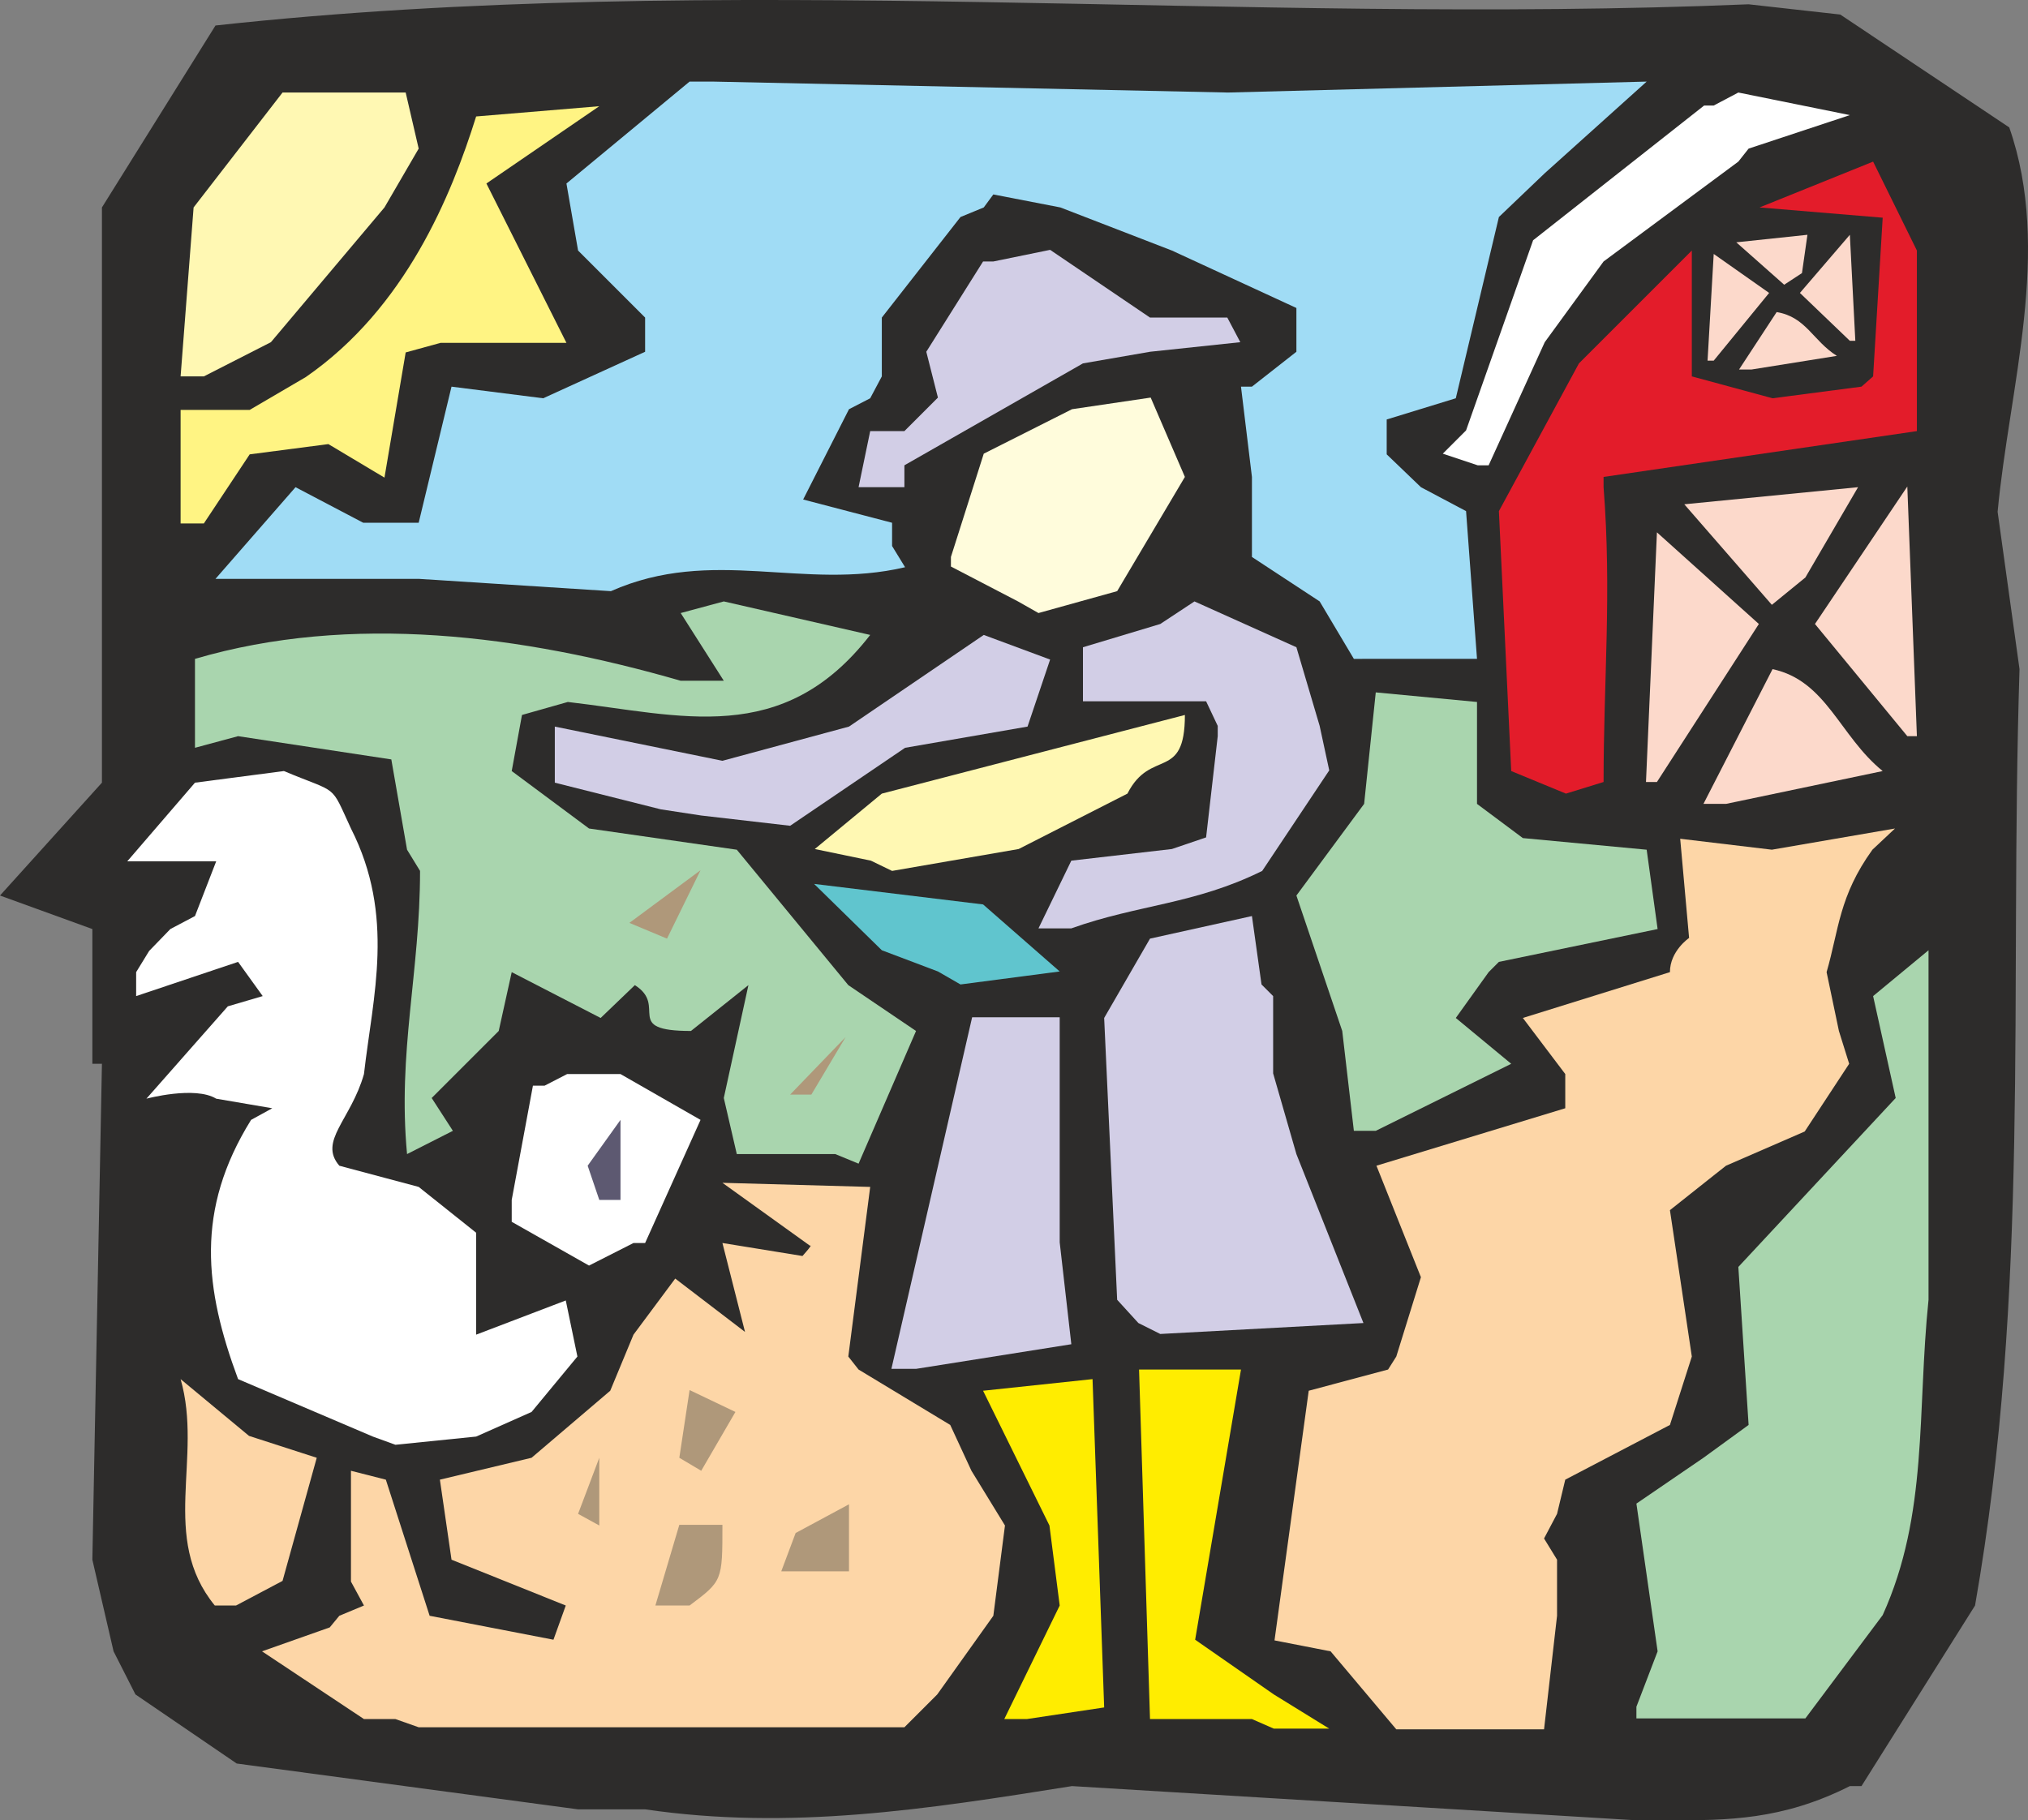 <svg xmlns="http://www.w3.org/2000/svg" width="284.583" height="255.483" viewBox="0 0 213.437 191.612"><rect x="0" y="0" width="213.437" height="191.612" fill="#808080" stroke="none"/><path d="m361.862 517.785-59.4-3.6c-15.336 2.448-29.664 4.68-44.928 2.448h-7.056l-35.928-4.824-10.656-7.272L201.59 500l-2.232-9.648 1.008-52.2h-1.008v-14.184l-9.72-3.528 10.728-11.88v-60.551l11.952-19.152c53.352-5.832 107.928 0 161.352-2.232l9.648 1.08 17.784 11.88c4.536 12.96 0 27.36-1.224 40.464l2.304 16.56c-1.08 34.488 1.152 65.232-4.68 98.568l-11.952 19.008h-1.224c-7.128 3.6-12.96 3.6-18.864 3.6z" style="fill:#2d2c2b" transform="translate(-189.638 -326.173)"/><path d="M231.254 507.129h-3.312L217.214 500l7.128-2.52 1.008-1.224 2.592-1.08-1.368-2.52v-11.664l3.672.936 4.608 14.328 13.032 2.52 1.296-3.6-12.024-4.824-1.224-8.424 9.648-2.304 8.28-7.056 2.448-5.904 4.392-5.904 7.344 5.616-2.376-9.36 8.424 1.368c1.224-1.368.792-1.08.792-1.08l-9.216-6.624 15.552.432-2.304 17.856 1.08 1.368 9.648 5.832 2.232 4.824 3.528 5.76-1.224 9.504-5.904 8.28-3.456 3.456h-51.12z" style="fill:#fdd6a7" transform="translate(-189.638 -326.173)"/><path d="M321.398 507.129H310.67l-1.152-36.792h10.728l-4.824 28.44 8.28 5.76 5.832 3.6h-5.832z" style="fill:#ffed00" transform="translate(-189.638 -326.173)"/><path d="M336.59 508.209 329.678 500l-5.904-1.152 3.6-26.28 8.352-2.232.864-1.368 2.592-8.352-4.68-11.736 19.872-6.048v-3.6l-4.464-5.904 15.48-4.824c0-2.232 2.016-3.6 2.016-3.6l-.936-10.44 9.648 1.152 12.96-2.232-2.376 2.232c-3.528 4.896-3.528 8.424-4.824 12.888l1.296 6.192 1.08 3.456-4.68 7.128-8.28 3.6-1.368 1.08-4.536 3.6 2.304 15.408-2.304 7.2-11.016 5.76-.864 3.6-1.368 2.592 1.368 2.232v5.904l-1.368 11.952h-12.96z" style="fill:#fdd6a7" transform="translate(-189.638 -326.173)"/><path d="m361.862 505.833 2.232-5.832-2.232-15.552 7.056-4.824 4.752-3.456-1.08-16.632 16.56-17.784-2.376-10.728 5.832-4.824v36.792c-1.224 11.808 0 22.536-4.824 33.192l-8.136 10.872h-17.784z" style="fill:#a9d5ae" transform="translate(-189.638 -326.173)"/><path d="m295.334 507.129 5.832-11.952-1.08-8.424-6.984-14.184 11.52-1.224 1.224 34.56-8.136 1.224z" style="fill:#ffed00" transform="translate(-189.638 -326.173)"/><path d="M212.246 495.177c-5.832-7.128-1.224-15.552-3.6-23.832l7.2 5.976 7.128 2.304-3.6 12.96-4.896 2.592z" style="fill:#fdd6a7" transform="translate(-189.638 -326.173)"/><path d="m258.614 495.177 2.52-8.496h4.536c0 5.904 0 5.904-3.456 8.496zm13.248-3.6 1.512-4.032 5.616-3.024v7.056h-4.824zm-21.384-6.048 2.232-5.904v7.128zm10.656-5.904 1.08-7.128 4.824 2.304-3.6 6.192z" style="fill:#af987a" transform="translate(-189.638 -326.173)"/><path d="m228.878 477.393-14.184-6.048c-3.528-9.504-4.536-17.784 1.368-27.288l2.232-1.224-5.904-1.008c-2.232-1.368-7.344 0-7.344 0l8.568-9.72 3.672-1.08-2.592-3.6-10.728 3.6v-2.52l1.368-2.232 2.232-2.304 2.592-1.368 2.232-5.76h-9.36l7.128-8.28 9.36-1.224c5.832 2.448 4.824 1.224 7.056 6.048 4.68 9.216 2.304 17.64 1.368 25.848-1.368 4.824-4.824 7.056-2.592 9.648l8.352 2.232 6.048 4.824v10.728l9.432-3.6 1.224 5.904-4.824 5.832-5.832 2.592-8.496.864z" style="fill:#fff" transform="translate(-189.638 -326.173)"/><path d="m283.454 470.265 8.496-37.008h9.216v23.688l1.224 10.728-16.344 2.592zm25.992-4.825-2.232-2.447-1.368-29.664 4.824-8.352 10.728-2.376 1.008 7.2 1.224 1.224v8.136l2.448 8.496 7.056 17.784-21.384 1.152z" style="fill:#d2cee6" transform="translate(-189.638 -326.173)"/><path d="m251.63 459.393-8.136-4.608v-2.304l2.232-12.024h1.224l2.376-1.224h5.616l8.424 4.824-5.832 12.96h-1.224z" style="fill:#fff" transform="translate(-189.638 -326.173)"/><path d="m252.71 452.48-1.224-3.6 3.456-4.823v8.424z" style="fill:#5d5971" transform="translate(-189.638 -326.173)"/><path d="M277.55 447.657h-10.368l-1.368-5.904 2.592-11.88-6.048 4.824c-7.272 0-2.376-2.592-5.904-4.824l-3.6 3.456-9.36-4.824-1.368 6.192-7.056 7.056 2.232 3.456-4.824 2.448c-1.008-10.728 1.368-19.152 1.368-29.808l-1.368-2.232-1.656-9.504-16.128-2.448-4.536 1.224v-9.36c16.416-4.824 34.416-2.52 51.12 2.304h4.536l-4.536-7.128 4.536-1.224 15.408 3.528c-9.216 11.88-19.944 8.424-31.824 7.056l-4.824 1.368-1.08 5.904 8.136 6.048 15.552 2.232 11.736 14.256 7.128 4.824-6.048 13.968z" style="fill:#a9d5ae" transform="translate(-189.638 -326.173)"/><path d="m272.798 441.393 5.832-6.048-3.6 6.048z" style="fill:#af987a" transform="translate(-189.638 -326.173)"/><path d="m332.126 445.209-1.224-10.512-4.824-14.256 7.128-9.648 1.224-11.736 10.656 1.008v10.728l4.824 3.6 13.032 1.224 1.152 8.352-16.704 3.456-1.08 1.08-3.456 4.824 5.832 4.824-14.256 7.056z" style="fill:#a9d5ae" transform="translate(-189.638 -326.173)"/><path d="m288.35 428.433-5.904-2.232-7.128-6.984 17.784 2.16 8.064 7.056-10.44 1.368z" style="fill:#60c5ce" transform="translate(-189.638 -326.173)"/><path d="m255.878 423.32 7.488-5.543-3.528 7.2z" style="fill:#af987a" transform="translate(-189.638 -326.173)"/><path d="m298.934 423.897 3.456-7.128 10.584-1.224 3.6-1.224 1.224-10.656v-1.08l-1.224-2.592h-12.96v-5.688l8.136-2.448 3.6-2.376 10.728 4.824 2.448 8.28 1.008 4.68-7.056 10.584c-7.128 3.528-13.032 3.528-20.088 6.048z" style="fill:#d2cee6" transform="translate(-189.638 -326.173)"/><path d="m281.294 416.769-5.904-1.224 7.056-5.832 31.896-8.28c0 7.056-3.6 3.456-6.048 8.28l-11.448 5.832-13.32 2.304z" style="fill:#fff8b3" transform="translate(-189.638 -326.173)"/><path d="m259.19 411.369-11.16-2.808v-5.904l17.64 3.6 13.32-3.6 14.184-9.648 6.984 2.592-2.376 7.056-12.888 2.232-12.096 8.208-9.36-1.08z" style="fill:#d2cee6" transform="translate(-189.638 -326.173)"/><path d="m354.446 409.713-5.76-2.376-1.296-27.36 8.424-15.552 11.88-11.88v13.248l8.496 2.304 9.36-1.224 1.224-1.08 1.008-16.704-12.96-1.08 11.952-4.824 4.608 9.36v19.008l-32.976 4.824v1.08c.864 11.016 0 20.376 0 31.032z" style="fill:#e31c2a" transform="translate(-189.638 -326.173)"/><path d="m332.126 395.529-3.6-6.048-7.128-4.68v-8.424l-1.152-9.504h1.152l4.68-3.672v-4.608l-13.104-6.048-11.736-4.536-7.056-1.368-1.008 1.368-2.448 1.008-8.28 10.584v6.192l-1.224 2.304-2.232 1.152-4.824 9.504 9.36 2.448v2.448l1.368 2.232c-10.728 2.52-20.232-2.232-30.96 2.52l-20.232-1.296h-21.384l8.424-9.648 7.128 3.744h5.832l3.456-14.328 9.648 1.224 10.728-4.896v-3.6l-7.056-7.056-1.224-7.056 12.96-10.728h2.448l54.216 1.152 44.064-1.152-10.728 9.648-4.824 4.608-4.536 19.08-7.272 2.232V374l3.6 3.456 4.752 2.52 1.152 15.552H334.43z" style="fill:#a0dcf5" transform="translate(-189.638 -326.173)"/><path d="m296.774 389.48-7.056-3.671V384.8l3.456-10.872 9.288-4.68 8.28-1.224 3.6 8.352-7.128 12.024-8.28 2.304z" style="fill:#fffcdc" transform="translate(-189.638 -326.173)"/><path d="m368.918 410.793 7.272-14.184c5.688 1.224 7.056 7.056 11.592 10.728l-16.488 3.456zm-6.048-2.304 1.152-26.28 10.728 9.648-10.728 16.632zm27.504-4.824-9.72-11.808 9.72-14.472 1.008 26.28zm-14.256-13.825-9.216-10.583 18.288-1.8-5.544 9.504zm-3.456-24.767 3.96-6.048c3.096.504 3.816 3.024 6.336 4.608l-9 1.44zm-3.312-.936.648-11.232 5.832 4.104-5.832 7.128zm14.976-2.088-5.256-5.04 5.256-6.12.576 11.16zm-6.912-5.904-5.04-4.464 7.488-.792-.576 4.032z" style="fill:#fcd9cb" transform="translate(-189.638 -326.173)"/><path d="M208.646 381.273V369.32h7.272l5.904-3.456c10.512-7.272 15.336-19.152 17.928-27.432l12.96-1.08-11.88 8.136 8.424 16.776h-13.248l-3.672 1.008-2.232 13.176-5.904-3.528-8.28 1.08-4.824 7.272z" style="fill:#fff483" transform="translate(-189.638 -326.173)"/><path d="m279.998 377.457 1.224-5.904h3.6l3.528-3.528-1.224-4.824 5.976-9.504h1.08l5.976-1.224 10.512 7.128h8.136l1.368 2.592-9.504 1.008-7.056 1.224-18.792 10.728v2.304z" style="fill:#d2cee6" transform="translate(-189.638 -326.173)"/><path d="m341.486 373.929 2.448-2.448 7.056-20.016 18-14.184h1.008l2.592-1.368 11.736 2.376-10.656 3.528-1.08 1.368-14.184 10.512-6.192 8.496-5.904 12.96h-1.152z" style="fill:#fff" transform="translate(-189.638 -326.173)"/><path d="m208.646 365.793 1.368-17.784 9.36-12.096h12.96l1.368 5.904-3.6 6.192-11.952 14.184-7.056 3.6z" style="fill:#fff8b3" transform="translate(-189.638 -326.173)"/></svg>
